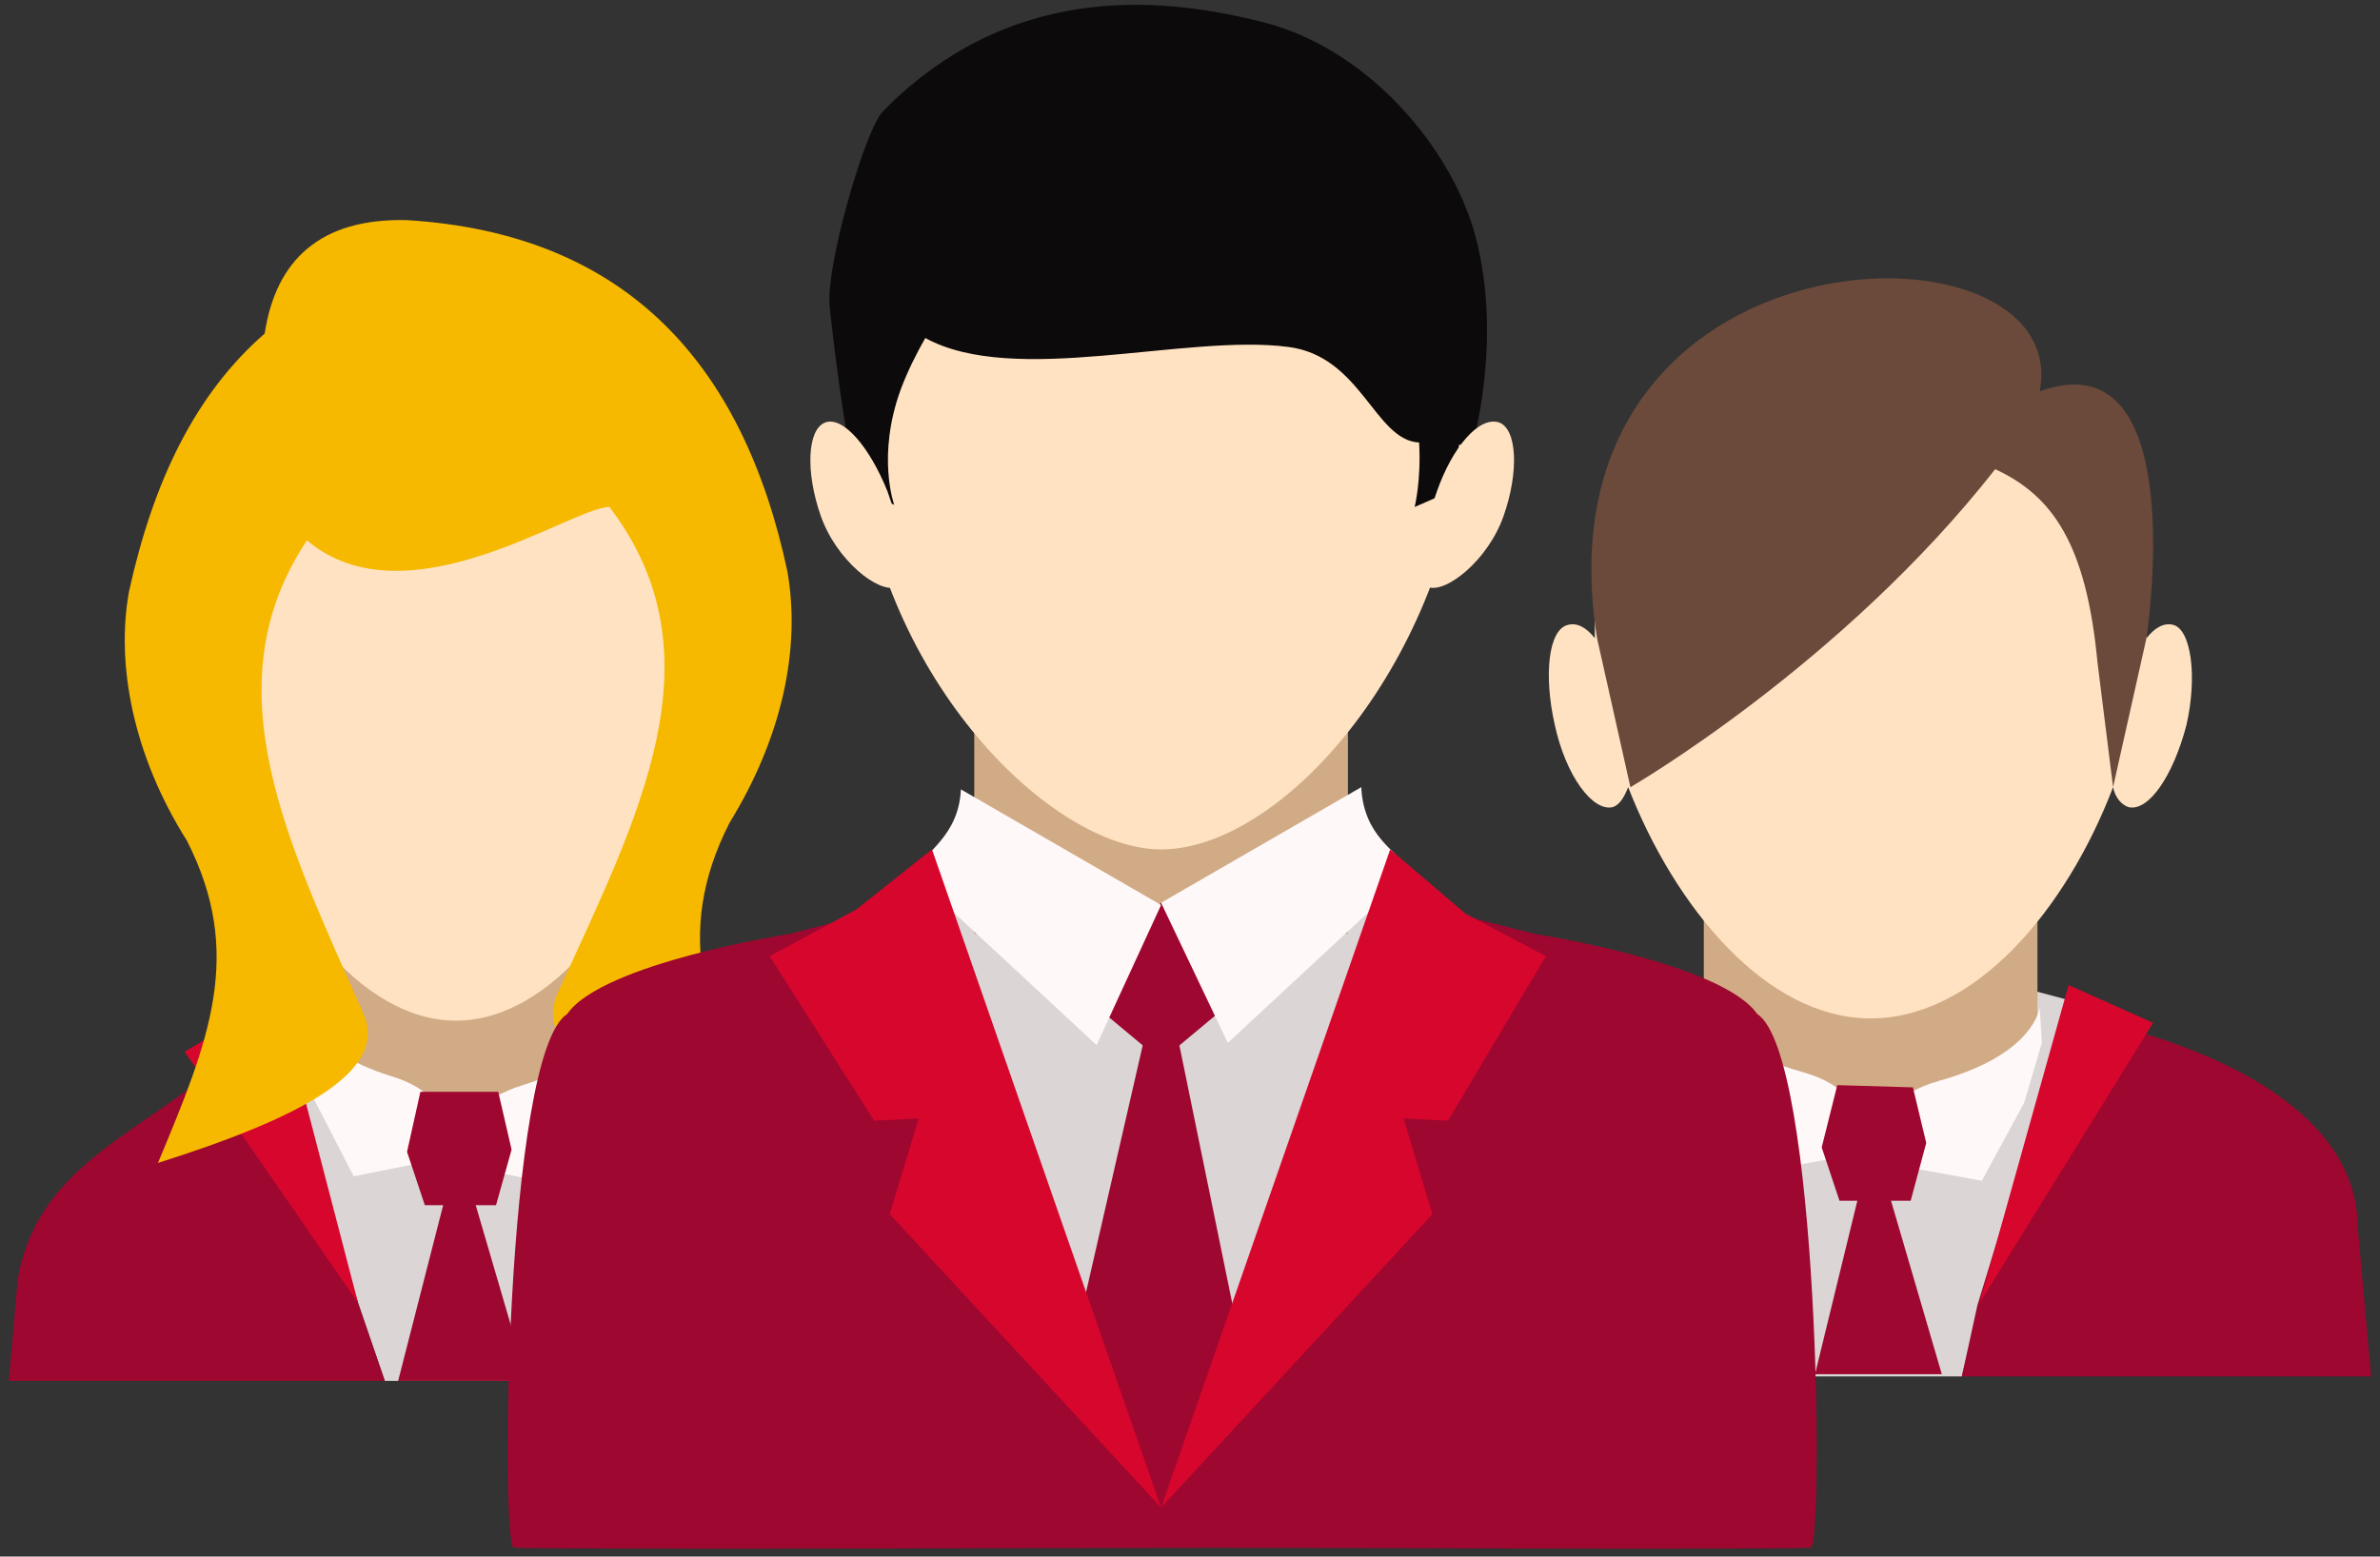 <?xml version="1.0" encoding="utf-8"?>
<!-- Generator: Adobe Illustrator 21.0.0, SVG Export Plug-In . SVG Version: 6.00 Build 0)  -->
<svg version="1.1" id="Слой_1" xmlns="http://www.w3.org/2000/svg" xmlns:xlink="http://www.w3.org/1999/xlink" x="0px" y="0px"
	 width="107px" height="70px" viewBox="0 0 107 70" style="enable-background:new 0 0 107 70;" xml:space="preserve">
<rect x="0" y="0" width="107" height="70" fill="#333333" stroke="none"/>
<style type="text/css">
	.st0{fill:#9E072F;}
	.st1{fill:#D7062C;}
	.st2{fill:#FEFFFF;}
	.st3{fill:#FFFFFF;}
	.st4{fill:#026325;}
	.st5{fill:#00953B;}
	.st6{fill:#DBD5D5;}
	.st7{fill:#D1AB86;}
	.st8{fill:#FFE2C2;}
	.st9{fill:#FFF8F8;}
	.st10{fill:#F6B900;}
	.st11{fill:#6B4A3B;}
	.st12{fill:#0C0A0A;}
</style>
<g>
	<g>
		<polygon class="st6" points="27.4,44.8 13.8,44.6 12.3,45 11.7,45.3 11.9,45.7 16.1,58.6 17.3,62.1 24.3,62.1 25,58.8 28.7,45.8 
			28.8,45.2 		"/>
	</g>
</g>
<g>
	<path class="st0" d="M11.9,45.7c-3.8,5-10,5.7-11.1,11.8l-0.4,4.6h16.9l-1.2-3.5L11.9,45.7z"/>
</g>
<g>
	<path class="st4" d="M24.3,62.1h16.4l-0.4-4.6c-0.9-4.1-5.5-6.1-11.7-11.7L25,58.8L24.3,62.1z"/>
</g>
<g>
	<g>
		<path class="st7" d="M24.8,38.6h-1.4h-7.1c-1.5,0-2.7,1-2.7,2.3v6c0,1.3,1.2,2.3,2.7,2.3h8.5c1.3,0,2.3-0.8,2.6-1.8c0,0,0,0,0.1,0
			v-0.5v-0.1v-5.9C27.5,39.6,26.3,38.6,24.8,38.6z"/>
	</g>
</g>
<g>
	<g>
		<path class="st8" d="M33,27.4c-0.3-0.1-0.7,0.1-1.1,0.6c0-0.2,0-0.5,0-0.7c0-7.6-5.1-13.7-11.4-13.7c-6.3,0-11.4,6.1-11.4,13.7
			c0,0.2,0,0.5,0,0.7c-0.4-0.5-0.7-0.7-1.1-0.6c-0.8,0.3-1,2.4-0.5,4.7C8,34.5,9.1,36.2,9.9,36c0.3-0.1,0.5-0.4,0.6-0.9
			c1.9,5.7,5.7,10.8,10,10.8c4.3,0,8.1-5.1,10-10.8c0.1,0.5,0.3,0.8,0.6,0.9c0.8,0.2,1.9-1.5,2.4-3.8C34.1,29.8,33.8,27.7,33,27.4z"
			/>
	</g>
</g>
<g>
	<g>
		<path class="st9" d="M13.5,45.1c0,0,0.2,2.1,4.1,3.3c3.9,1.2,1.3,3.9,1.3,3.9l-3,0.6l-1.8-3.5l-0.8-2.7L13.5,45.1z"/>
	</g>
</g>
<g>
	<g>
		<path class="st9" d="M27.6,45.5c0,0-0.2,2.1-4.1,3.3c-3.9,1.2-1.3,3.9-1.3,3.9l3,0.6l1.8-3.5l0.8-2.7L27.6,45.5z"/>
	</g>
</g>
<g>
	<g>
		<polygon class="st1" points="12.5,44.8 8.3,47.3 16.1,58.6 		"/>
	</g>
</g>
<g>
	<g>
		<polygon class="st5" points="28.7,44.8 33.1,48.1 25,58.8 		"/>
	</g>
</g>
<g>
	<g>
		<polygon class="st0" points="20,53.9 17.9,62.1 23.7,62.1 21.3,53.9 		"/>
	</g>
</g>
<g>
	<g>
		<polygon class="st0" points="18.9,49.1 22.4,49.1 23,51.7 22.3,54.2 19.1,54.2 18.3,51.8 		"/>
	</g>
</g>
<g>
	<g>
		<path class="st10" d="M8.4,37.8C6,34,5.2,29.9,5.8,26.6c1.1-5,3-8.9,6.1-11.6c0.5-3.3,2.5-5.2,6.4-5.1c9.8,0.6,15.1,6.4,17.1,15.8
			c0.6,3.4-0.2,7.4-2.6,11.3c-2.6,5.1-1,9,1.5,14.4c-6.3-2-10.5-4.1-9.2-6.8c3.6-7.9,7.4-15.1,2.3-21.8c-1.7,0-9.1,5.3-13.6,1.5
			c-4.4,6.6-0.8,13.7,2.5,21.2c1.3,2.7-2.9,4.8-9.2,6.8C9.4,46.8,11,42.9,8.4,37.8z"/>
	</g>
</g>
<g>
	<g>
		<polygon class="st6" points="91.6,44.6 76.8,44.4 75.2,44.8 74.6,45.1 74.7,45.5 79.3,58.4 80.6,61.9 88.2,61.9 89,58.6 
			92.9,45.6 93.1,45 		"/>
	</g>
</g>
<g>
	<path class="st4" d="M74.7,45.5c-7,1.4-12.5,4.6-12.5,9.6l-0.6,6.7h19l-1.3-3.5L74.7,45.5z"/>
</g>
<g>
	<path class="st0" d="M88.2,61.9h18.4l-0.6-6.7c0-4.9-5.7-8.1-13.1-9.6l-4,13.1L88.2,61.9z"/>
</g>
<g>
	<g>
		<path class="st7" d="M88.7,38.8h-1.5h-7.7c-1.6,0-2.9,1-2.9,2.3v5.8c0,1.2,1.3,2.3,2.9,2.3h9.2c1.4,0,2.5-0.8,2.8-1.8
			c0,0,0,0,0.1,0v-0.5v-0.1V41C91.6,39.8,90.3,38.8,88.7,38.8z"/>
	</g>
</g>
<g>
	<g>
		<path class="st8" d="M97.7,28.1c-0.4-0.1-0.8,0.1-1.2,0.6c0-0.2,0-0.4,0-0.7c0-7.3-5.5-13.1-12.4-13.1c-6.8,0-12.4,5.9-12.4,13.1
			c0,0.2,0,0.4,0,0.7c-0.4-0.5-0.8-0.7-1.2-0.6c-0.9,0.2-1.1,2.3-0.6,4.5c0.5,2.3,1.7,3.9,2.6,3.7c0.3-0.1,0.5-0.4,0.7-0.9
			c2.1,5.4,6.2,10.4,10.9,10.4c4.7,0,8.8-4.9,10.9-10.4c0.1,0.5,0.4,0.8,0.7,0.9c0.9,0.2,2-1.4,2.6-3.7
			C98.8,30.4,98.5,28.3,97.7,28.1z"/>
	</g>
</g>
<g>
	<g>
		<path class="st9" d="M76.5,44.9c0,0,0.2,2.1,4.5,3.3c4.2,1.2,1.4,3.9,1.4,3.9l-3.3,0.6l-1.9-3.5l-0.8-2.7L76.5,44.9z"/>
	</g>
</g>
<g>
	<g>
		<path class="st9" d="M91.7,45.3c0,0-0.2,2.1-4.5,3.3c-4.2,1.2-1.4,3.9-1.4,3.9l3.3,0.6l1.9-3.5l0.8-2.7L91.7,45.3z"/>
	</g>
</g>
<g>
	<polygon class="st5" points="75.2,44 71.5,45.8 79.3,58.4 	"/>
</g>
<g>
	<polygon class="st1" points="93,44.3 96.8,46 89,58.6 	"/>
</g>
<g>
	<g>
		<polygon class="st0" points="83.6,53.6 81.6,61.8 87.3,61.8 84.9,53.6 		"/>
	</g>
</g>
<g>
	<g>
		<polygon class="st0" points="82.6,48.8 86,48.9 86.6,51.4 85.9,54 82.7,54 81.9,51.6 		"/>
	</g>
</g>
<g>
	<g>
		<path class="st11" d="M91.7,17.6c1.6-8.2-22.9-7.8-19.9,11.1l1.5,6.7c0,0,9.5-5.5,16.4-14.3c2.6,1.2,4.1,3.4,4.6,8.7l0.7,5.6
			l1.5-6.7C96.5,28.7,98.6,15.1,91.7,17.6z"/>
	</g>
</g>
<g>
	<g>
		<path class="st6" d="M50.1,66.6L35.7,43.6l7.5-5.6L62,39.3l7.1,6.7L53,68.3C52.1,67.7,51.1,67.2,50.1,66.6z"/>
	</g>
</g>
<g>
	<path class="st0" d="M63.5,40.6L69,42c0,0,8.4,1.3,10,3.6c2.8,1.8,3,24,2.4,24c-0.6,0.1-26.3,0-26.3,0c-1-0.7-2-1.3-2.9-1.9v0
		L63.5,40.6z"/>
</g>
<g>
	<path class="st0" d="M40.9,40.6L35.5,42c0,0-8.4,1.3-10,3.6c-2.8,1.8-3,24-2.4,24c0.6,0.1,33.8,0,33.8,0c1-0.7-2.6-1-4.6-1.9v0
		L40.9,40.6z"/>
</g>
<g>
	<g>
		<rect x="43.8" y="28.9" class="st7" width="16.8" height="13.1"/>
	</g>
</g>
<g>
	<g>
		<g>
			<path class="st8" d="M38.6,20.5c1,10.1,8.7,17.7,13.6,17.7c5.2,0,12.3-7.7,13.6-17.7c1.2-9.7-6.1-14.6-13.6-14.6
				C44.7,5.9,37.6,10.8,38.6,20.5z"/>
		</g>
	</g>
	<g>
		<g>
			<path class="st12" d="M66.3,10.5c-1.1-3.9-4.8-8.3-9.5-9.5c-4-1-11.1-2.1-17.1,4c-0.8,0.8-2.6,7-2.4,8.8c0.7,6.4,1.3,8.2,1.3,8.2
				l1.6,0.7c0,0-0.8-2.2,0.3-5.2c0.3-0.8,0.7-1.6,1.1-2.3c4,2.2,11.7-0.2,16.3,0.4c3.3,0.4,3.9,4.2,5.9,4.3c0.1,1.7-0.2,2.9-0.2,2.9
				l1.6-0.7c0,0,0.2-0.6,0.4-2.1c0.4,0,0.6,0,0.6,0S67.6,15.2,66.3,10.5z"/>
		</g>
	</g>
	<g>
		<g>
			<g>
				<path class="st8" d="M64.6,22.1c-0.7,2-1.3,4-0.4,4.3c0.8,0.3,2.7-1.2,3.4-3.2c0.7-2,0.6-3.9-0.2-4.2
					C66.5,18.7,65.3,20.1,64.6,22.1z"/>
			</g>
		</g>
	</g>
	<g>
		<g>
			<g>
				<path class="st8" d="M39.9,22.1c0.7,2,1.3,4,0.4,4.3c-0.8,0.3-2.7-1.2-3.4-3.2c-0.7-2-0.6-3.9,0.2-4.2
					C37.9,18.7,39.1,20.1,39.9,22.1z"/>
			</g>
		</g>
	</g>
</g>
<g>
	<g>
		<g>
			<polygon class="st0" points="48,44.2 52.2,47.7 56.4,44.2 52.2,40.6 			"/>
		</g>
	</g>
	<g>
		<g>
			<polygon class="st0" points="53,46.9 55.5,59.1 52.4,69.1 48.6,59.1 51.4,46.9 			"/>
		</g>
	</g>
</g>
<g>
	<g>
		<g>
			<path class="st9" d="M61.2,35.4l-9,5.2l3,6.3l7-6.5c0,0,1.8-0.5,1.2-1.3C62.8,38.3,61.3,37.6,61.2,35.4z"/>
		</g>
	</g>
	<g>
		<g>
			<path class="st9" d="M43.2,35.5l9,5.2l-2.9,6.3l-7-6.5c0,0-1.8-0.5-1.2-1.3C41.6,38.3,43.1,37.6,43.2,35.5z"/>
		</g>
	</g>
</g>
<g>
	<polygon class="st1" points="52.2,67.8 62.5,38.2 65.9,41.1 69.5,43 65.1,50.4 63.1,50.3 64.4,54.6 	"/>
</g>
<g>
	<polygon class="st1" points="52.2,67.8 41.9,38.2 38.5,40.9 34.6,43 39.3,50.4 41.3,50.3 40,54.6 	"/>
</g>
</svg>
